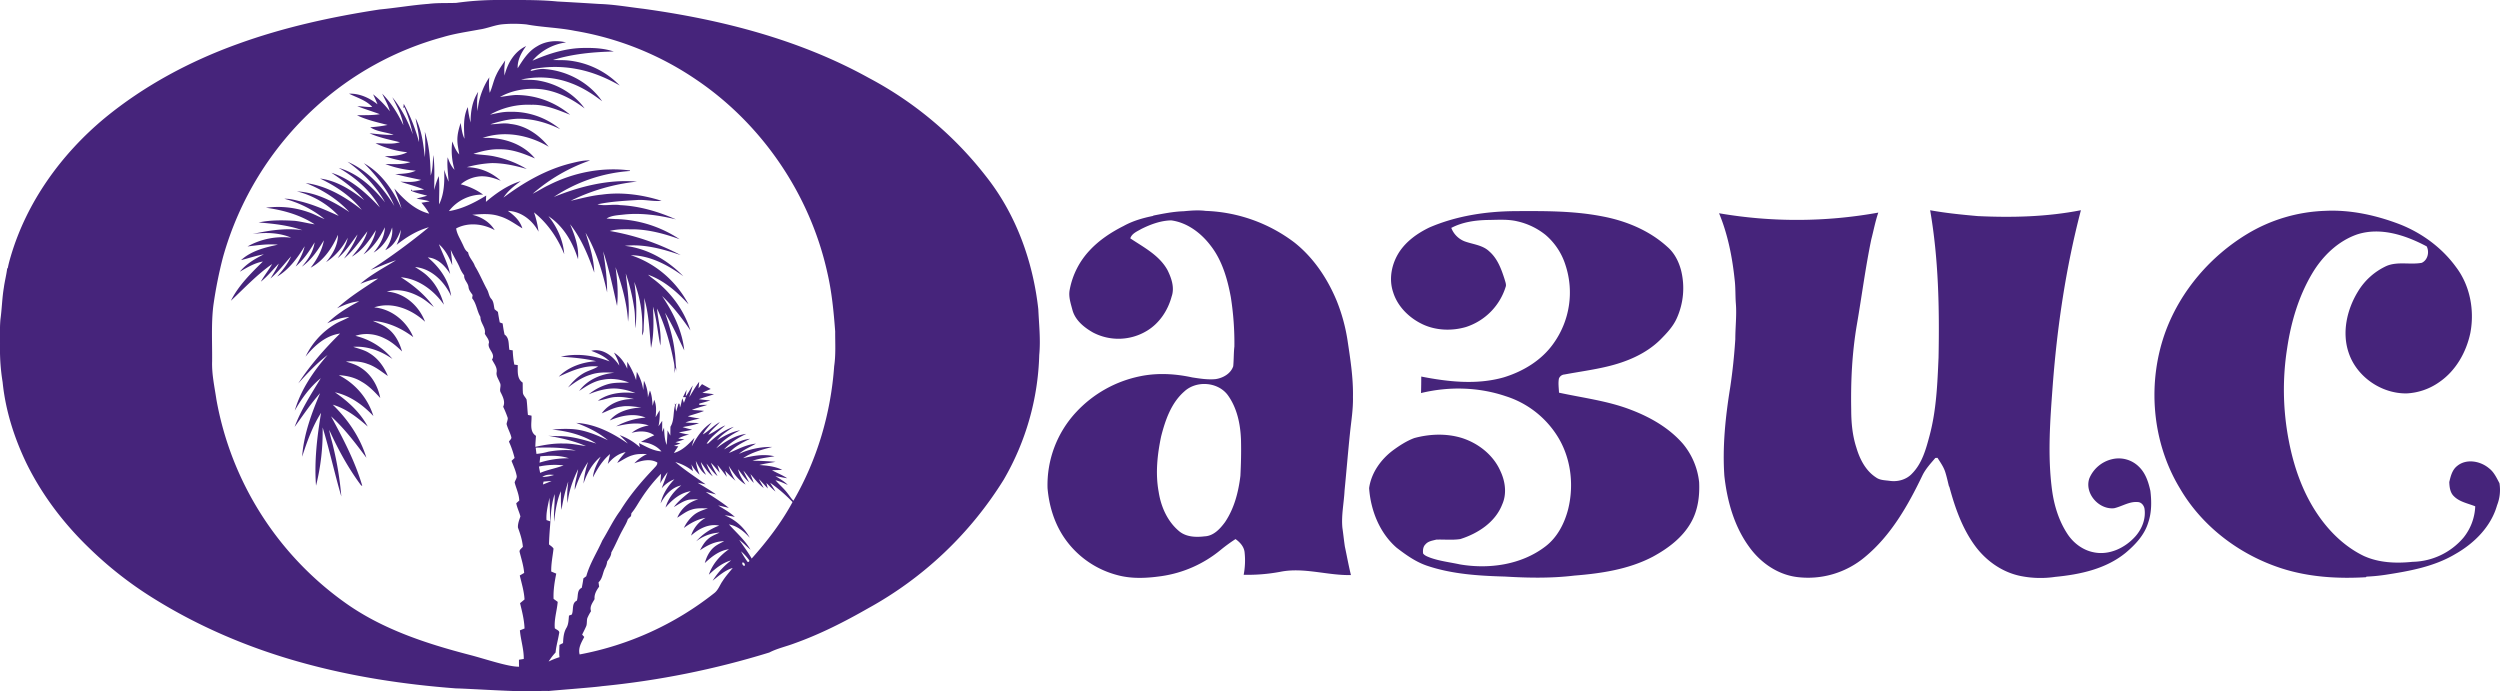 <svg id="Слой_1" data-name="Слой 1" xmlns="http://www.w3.org/2000/svg" viewBox="0 0 2027.85 560.69"><defs><style>.cls-1{fill:#46247b;}</style></defs><path class="cls-1" d="M849.34,148.27a295,295,0,0,0-95.71-80.61C697.41,36.53,634.24,20.4,571,11.63,559,10.23,547,8.06,535,7.7q-16.94-1.08-33.87-2C484.45,4.07,467.71,4.6,451,4.49a244.45,244.45,0,0,0-32,2.34c-7.47.28-15-.12-22.42.8-13.31,1-26.49,3.31-39.78,4.56-39.16,6-78.09,14.55-115.38,28.12-38.75,14-75.65,33.79-107.55,60-35.18,29.22-63.2,68-76.19,112.15-.92,3.1-1.77,6.22-2.38,9.4l-.51.5c-.65,5.18-2,10.23-2.69,15.42-1.43,8.5-1.57,17.14-2.76,25.67-.72,7.67-.24,15.39-.39,23.08a165.61,165.61,0,0,0,2.15,27.95c2.31,23,9.46,45.38,19.51,66.16,12.63,25.63,30.21,48.67,50.77,68.46A305.25,305.25,0,0,0,173,489.54c37.19,23.27,78,40.55,120.23,52.27,41,11.45,83.35,17.89,125.79,21.08,5.72,0,41.57,2.23,53.87,2.29,5,0,19.12-.37,21.17-.19,2.48-.37,37.61-3,43-3.9a686.73,686.73,0,0,0,135.9-27.32c6.41-3.32,13.51-4.81,20.24-7.36,20.91-7.44,40.77-17.54,60-28.54a298.67,298.67,0,0,0,109.92-104.3,212.33,212.33,0,0,0,28.82-101.1c1.2-12.36-.2-24.78-.76-37.15C886.93,216.84,873.35,178.9,849.34,148.27ZM483.49,367.6c10.91-.16,22.06-.47,32.68,2.41a78.51,78.51,0,0,0-22.59.9,50.81,50.81,0,0,1-9.47,1.76C483.9,371,483.69,369.29,483.49,367.6Zm27,8.64a75.14,75.14,0,0,0-23.88,3.54c.22-1.73.44-3.45.65-5.17C495,374,502.94,373.7,510.47,376.24Zm-24.36,6.69a61.7,61.7,0,0,1,20-.94c-6.22,2.42-12.9,3.42-19,6.1Q486.58,385.51,486.11,382.93Zm12.25,6.81a32.36,32.36,0,0,1-9.5,1.66C491.6,389.29,495.08,389.37,498.36,389.74Zm-9,7.72c.12-.57.35-1.72.47-2.29,2.17-.23,4.35-.42,6.54-.53C494.11,395.66,491.75,396.57,489.4,397.46Zm5.28,10.7c.26,6.39.42,12.8.6,19.2l-3-1C491.83,420.15,493.52,414.17,494.68,408.16ZM512.76,503l-2.26.81c-.36,3.39-.29,7-2.09,10-2.24,3.71-2.53,8.1-2.73,12.32-1,.48-2,1-2.93,1.48,0,3.3-.44,6.63.08,9.92a60.09,60.09,0,0,0-8.86,3.57,46.91,46.91,0,0,1,5.65-7.35c.48-5.21,2-10.24,2.85-15.38.84-2.39-2.09-3-3.47-4.25-.65-7.28,1.76-14.26,2.35-21.44L498,490.26c-.3-6.91.81-13.74,2.16-20.49-1.37-.56-2.71-1.13-4.06-1.69-.16-6.25,1.17-12.39,1.86-18.58-.85-1.48-2.44-2.33-3.68-3.43.19-8.17,1.07-16.3,1.55-24.45a74.21,74.21,0,0,1,3-16.37c.29,7.49-.86,15-.4,22.45.89-8.41,2.24-16.93,5.45-24.79.21,5-.23,10.12.57,15.13a143.3,143.3,0,0,1,5.45-23c-.62,5.82-1.29,11.66-.5,17.5.89-9.63,4.33-18.81,8.5-27.46-.74,5.62-2.85,11-2.74,16.77,2.74-7.92,6-15.68,10.82-22.61a76.64,76.64,0,0,0-3.73,17.52c2.76-8.27,7.08-16.23,13.92-21.83-2.72,5.31-5.79,10.69-6.24,16.78,3.6-7,7.77-13.83,13.88-18.92-.57,2.71-1.19,5.4-1.85,8.09,3.63-4.69,8.57-8.46,14.48-9.67-2.46,2.77-5,5.48-6.79,8.76,4.14-2.11,8-5,12.5-6.23,3.76-1.23,7.75-1,11.65-1a34.7,34.7,0,0,0-10.3,7.55c5.85-2.22,12.84-4,18.63-.65.2,2.18-1.7,3.52-2.93,5-10,10.48-19.44,21.62-27.06,34-5.67,7.6-9.68,16.22-14.61,24.26-4.29,9.7-10.19,18.74-13,29-.79.57-1.57,1.14-2.34,1.72-.32,2.57-.81,5.12-1.33,7.66-4.13,1.84-2.7,6.88-4,10.43C512.44,493.69,514.46,499.32,512.76,503Zm122-26.73c-2.1,3.22-3.41,7.11-6.62,9.47a250.43,250.43,0,0,1-109,49.6c-1.39-5.21,1.44-9.78,3.75-14.19l-1.71-1.87c1.12-2.4,2.41-4.73,3.41-7.18.6-2,.23-4.22.79-6.25a39.44,39.44,0,0,1,3-5.62c-1.3-3.71,1.22-6.75,2.88-9.81-.41-3.79,1.54-7.13,3.7-10.06-.18-1.18-.34-2.35-.5-3.52,3.56-3.28,3.28-8.25,5.66-12.14a15.6,15.6,0,0,0,1.37-4.78c1.56-2.23,3.28-4.5,3.34-7.34,3.37-5.89,5.82-12.25,9.13-18.17,1.47-2.91,3.33-5.64,4.27-8.79.85-.84,1.71-1.66,2.58-2.48.08-.59.25-1.78.33-2.37,3.15-3.67,5.36-8,8.06-12a128.35,128.35,0,0,1,16-20c-.2,2.61-.38,5.23-.69,7.84a50.92,50.92,0,0,1,6-9.14c-1.38,4.44-3.26,8.71-4.79,13.1a25.56,25.56,0,0,1,10.32-7.34c-5.29,5.48-9.6,12.05-11.22,19.59,3.57-6.66,8.95-13,16.72-14.6-5.91,4.62-10.68,10.71-12.74,18,5.3-6.32,12-12,20.44-13.31-4.88,3.93-9.92,7.8-13.7,12.88,4-2.24,7.8-5.12,12.39-6a46.41,46.41,0,0,1,7.46-.21,25.2,25.2,0,0,0-17.07,14.86c3.79-2.38,7.34-5.32,11.71-6.59,4.23-1.43,8.75-1,13.14-1-4,1.37-8.2,2.67-11.5,5.46a30.73,30.73,0,0,0-8,10.44c5.25-3.89,11.1-7.13,17.63-8.21a25.5,25.5,0,0,0-11.78,14.4c6.2-5.52,14.25-9.88,22.83-8.12a46.43,46.43,0,0,0-18.69,12.75,34,34,0,0,1,19-7.08c-3.25,1.56-6.77,2.79-9.45,5.28-2.87,2.46-4.73,5.8-6.46,9.09,5.79-4,12.36-7.39,19.59-7.38-2.87,1.53-5.91,2.83-8.37,5-3.8,3.29-6,8-7.32,12.76C626.17,456,632.49,451,640.27,450c-7.37,5.09-13.47,12.1-16.33,20.69,5.2-5,11-9.71,18.13-11.67A63.23,63.23,0,0,0,627,475.52c5.06-4,10-8.49,16.33-10.34C640.4,468.8,637.26,472.28,634.81,476.27ZM653,463.42c-1.26.35-2.39-1.63-1.81-2.66C652.43,460.4,653.67,462.36,653,463.42Zm2.47-3.07a62,62,0,0,1-5.41-8.65,41.46,41.46,0,0,1,6.72,7.34C656.83,459.91,656.39,460.35,655.48,460.35Zm3.22-2.81c-3-5.3-6.71-10.11-10.11-15.14,3.29,2.38,6,5.41,9.18,8-4.59-7.85-11.51-13.87-17.53-20.55,6.87,1.22,12.37,5.83,16.91,10.85a40.08,40.08,0,0,0-20.43-18.24,53.7,53.7,0,0,1,8.34,1.36c-4-3.78-8.94-6.41-13.58-9.36,2.91.61,5.8,1.32,8.7,2-5.87-4.82-12.42-8.68-18.69-12.92,2.78.56,5.51,1.32,8.27,2-4.75-3.51-9.92-6.38-14.91-9.51,2.17.42,4.34.9,6.52,1.34-8.27-5.94-16.87-11.48-24.63-18.08a39.48,39.48,0,0,1,14.35,7.42q-.69-2.76-1.26-5.54a30,30,0,0,0,6.68,8.39,42.89,42.89,0,0,1-3.13-11.14c2.17,4.13,4.25,8.58,8.31,11.2-1.8-3.25-3.54-6.59-4.2-10.29,2.92,4.08,5.6,8.46,9.66,11.56A50.61,50.61,0,0,1,622,380.49c2.91,3.47,5.4,7.34,9,10.15-1.83-3.54-4-6.91-5.34-10.69,2.61,2.44,4.74,5.33,7.17,8-.63-2.09-1.33-4.2-1.93-6.28,2.72,3.07,5.14,6.38,7.63,9.65-.35-1.26-1.05-3.77-1.41-5a116.81,116.81,0,0,0,8.47,8.18,42.39,42.39,0,0,1-5.47-12.11c3.63,5.79,7.72,11.48,13.63,15.16-2.5-3.89-5.19-7.82-6.08-12.45,2.83,3.66,5.36,7.61,9,10.59a98.82,98.82,0,0,1-4.69-9.45c2.94,3.21,5.33,6.88,8.42,10-.85-2.44-1.9-4.81-2.71-7.25,3.39,4,6.59,8.16,10.78,11.36-1.28-2.43-2.7-4.77-3.93-7.22,2.52,2.43,4.78,5.1,7.23,7.61l-1.13-4.48c2.41,2.36,4.74,4.81,7.37,6.94-1.37-2.41-2.94-4.71-4.32-7.11a122.37,122.37,0,0,1,18.14,15.65C682.91,428.3,671.27,443.45,658.7,457.54Zm66.92-156.12c-2.68,38.24-13.77,76-33.06,109.22-1.85-1.79-3.15-4-4.75-6-2.91-3.86-6.66-7-9.83-10.57,3.51.7,6.71,2.32,10,3.76-2.87-3-6.54-4.95-10-7.14,3.17.58,6.34,1.23,9.54,1.74-3.87-2.62-8.26-4.25-12.32-6.51,2.74-.11,5.48-.15,8.24-.33-5.77-2.83-12.24-3.47-18.55-3.89,4.31-1.23,8.78-1.71,13.17-2.6-6.24-.51-12.48-.87-18.74-.88,5.8-1.89,11.86-2.64,17.86-3.6-8.44-2.05-17.15-.48-25.43,1.51,7-4.78,15.4-6.93,23.52-9.09a60.89,60.89,0,0,0-26.87,5.62c4-3.65,9.15-5.57,13.75-8.33-7.81.79-14.8,4.6-21.9,7.6,4.63-5.27,10.94-8.5,17.15-11.53-7.77.73-14.4,5-21.09,8.63,4.92-5.57,11.39-9.43,18-12.61-9.17,1.12-17.09,6.33-24.34,11.71,5.12-6.43,12.1-11,19.37-14.61-6.87,1.11-12.94,4.61-18.8,8.16,3.69-4.67,8.81-7.79,13.69-11-8,2.56-14.77,7.82-20.81,13.52l-1.28.13c4-6,9.89-10.1,15.19-14.78-5,1.88-8.91,5.59-13.8,7.58,2.51-4,6.37-6.73,9.37-10.28-5.11,2.68-8.84,7.28-13.88,10.07,2-3.54,4.77-6.51,7.25-9.69-7.37,4.48-12.22,11.93-16.18,19.39.65-2.36,1.41-4.69,2.2-7-4.67,5.11-9.82,10.37-16.67,12.33,1.11-1.85,2.31-3.65,3.57-5.41l-3.51-.34c1.73-.71,3.49-1.38,5.26-2-1.38-.33-2.74-.67-4.09-1,2.44-.73,4.88-1.48,7.29-2.33l-5-.66A29.11,29.11,0,0,1,608,357a65.74,65.74,0,0,1-8.39-1.75c3.58-.73,7.19-1.38,10.76-2.18-2.58-.68-5.17-1.32-7.71-2.14,4.48-.87,9-1.56,13.31-3.26-3.68-.22-7.37-.13-11-.51a66.46,66.46,0,0,1,11.7-3.14c-3.29-.55-6.6-1-9.82-1.84,4.38-1.51,8.89-2.62,13.19-4.37-3.28-.46-6.59-.57-9.89-.8,4-1.77,8.4-2.61,12.54-4.12-2.19,0-4.37,0-6.54.07v-1.06c3-.82,6.06-1.73,9.09-2.63q-4.74-.32-9.42-1c4.06-1.44,8.23-2.55,12.29-4-3.14-.46-6.29-.8-9.43-1.15,2.22-1.13,4.5-2.11,6.78-3.11-2.36-1.3-4.71-2.64-7.07-3.94l-2.82,3.41c.19-1.78.38-3.56.56-5.34-3.07,3.93-5.45,8.31-8.08,12.53.85-3.21,2-6.34,2.9-9.53-2.05,2.85-3.55,6.07-5.74,8.82.17-1.77.44-3.53.67-5.29-1,1.95-1.93,4-2.94,5.93l2.45.09c-.55,1.52-1.1,3.05-1.68,4.57l-1.32-3.72c-.56,2.52-1,5.07-1.86,7.53-.09-.76-.26-2.3-.35-3.06l-.89-.11c-.59,2.14-1.22,4.27-1.85,6.4-.4-2.3-.9-4.76.47-6.83l-1.44,1.28-.77-2,.83,2.51c-1.68,5.67-.5,12.21-3.72,17.35-.09,2.4-.09,4.81-.1,7.22-.77-1.42-1.51-2.84-2.25-4.27q-.26,5.91-.72,11.81c-1.82-4.46-1.84-9.32-2.16-14l-1.48,3.54c0-3,0-6.06,0-9.08-1,1.48-2,3-3,4.44a50.15,50.15,0,0,0,.93-13c-1.11,1.86-2.16,3.75-3.25,5.62.38-4.72.92-9.69-1.21-14.11-.38,1.64-.77,3.27-1.19,4.91-.41-4.21-.52-8.54-2.22-12.48-.6,1.86-1.1,3.76-1.66,5.63a29.48,29.48,0,0,0-3.21-13.48c-.24,2.47-.32,5-.55,7.45a40.83,40.83,0,0,0-5.22-14.7c-.2,2.22-.42,4.44-.6,6.67a64.26,64.26,0,0,0-7.17-14.8c0,1.84,0,3.71,0,5.57-2.36-5.23-5.83-10-10.75-13.05,1.81,3.34,3.69,6.73,4.31,10.54-4.86-7.47-13.25-14.37-22.76-12,5.35,2.1,10.83,4.34,14.86,8.6-12.51-4.84-26.32-6.9-39.51-3.79,9.58.57,19.21,1.42,28.58,3.61-11.13.79-22.31,4.5-30.31,12.56,10-4.48,20.63-9.5,31.95-8.25-3.76,2.42-8.24,3.32-12.06,5.63-4.88,2.86-8.84,7-12.34,11.4,5.6-4.25,11.49-8.35,18.31-10.38,6.2-2.14,12.84-2,19.3-1.55-11,1-22,5.67-28.57,14.74,5.93-4,12.09-8.08,19.31-9.12,7.08-1.42,14.5-.24,21.18,2.33-5.78.21-11.67-.31-17.29,1.32a44.69,44.69,0,0,0-15.48,8.21c7.14-3,14.85-5.16,22.67-4.68a51.56,51.56,0,0,1,15.26,3.7c-10.46-1.19-21.68-.21-30.46,6.15,5.09-.63,9.86-3,15-3,4.84-.31,9.61.64,14.32,1.67-9.9-.33-20.35,3.26-26.21,11.61,5.18-2.15,10.22-4.93,15.89-5.51,5.43-1,10.91.19,16.33.67-9.39.65-19.41,3-25.71,10.59,9-3.95,19.64-6.2,29.08-2.33a58.77,58.77,0,0,0-23.93,7.1c8.65-2.06,17.89-3.61,26.54-.69a29.34,29.34,0,0,0-14,6c6.1-1.74,13.05-1.89,18.42,1.95a114.39,114.39,0,0,0-10.8,5.39c6.24.39,12.49,2.81,16.6,7.67-6.61-.43-12.44-3.82-18.19-6.78.17.85.52,2.56.7,3.41a49.06,49.06,0,0,0-16.39-9.83c2.27,2.21,4.58,4.41,6.64,6.84-12.44-8.63-26.54-15.95-41.93-16.78,9.18,3.4,18.17,7.74,25.72,14.07-9.52-4.42-19.42-8.71-30.08-9.09a98.71,98.71,0,0,0-15.09.49c12.51,1.15,25.11,4.43,35.76,11.29-9.35-2.78-18.82-5.76-28.65-6-3.42,0-6.83-.08-10.24-.28,10.42,1.79,20.81,4.12,30.55,8.35-6.09-.8-12.11-2.26-18.29-2.07-7.7-.27-15.29,1.09-22.79,2.66.07-3,.29-5.93.53-8.89-5.65-3.58-3.27-10.89-3.64-16.4l-2.88-.55c-.5-4.17-.54-8.37-1.12-12.52-.94-2-3.06-3.57-3-6-.17-2.57-.09-5.14-.15-7.71-4.78-3.2-3.94-9.28-4-14.24l-2.8-.37a74.87,74.87,0,0,1-1.27-11.57l-2.7-.41c-.85-4.21.16-9.65-3.93-12.38-.67-3-1.17-6-1.54-9l-2.37-.88c-.53-2.83-1.07-5.65-1.46-8.5-.92-.72-1.82-1.44-2.72-2.16-.74-2.84-.57-6.19-2.7-8.44-1.9-2.09-2-5.08-3.36-7.48-3.44-6.3-6.13-13-9.91-19.09-1.3-4.07-4.84-6.84-5.51-11.19-2.69-1.6-3.44-4.79-4.84-7.37-1.8-3.91-4.28-7.64-4.85-12,9.8-5.16,21.79-3.86,31.26,1.39-4-6.58-10.83-10.77-18.23-12.44,7.44-.65,15.15-1.25,22.36,1.23,6.74,1.95,12.36,6.26,18.31,9.77-1.88-6.13-6.65-10.64-11.78-14.18,10.75.35,20,7.64,24.91,16.92a79,79,0,0,0-3.68-15.69c11.06,8.8,19.23,20.86,24.51,33.89-.89-11.36-5.74-22-12.81-30.83,12.14,8,19.79,21.29,24,34.94.84-9.88-2.67-19.45-6.45-28.4,9.14,11.58,14.79,25.41,19.61,39.23-.26-11.12-3.74-21.81-7.06-32.33,8.75,14.88,13.73,31.66,17.51,48.41,0-11.19-1.41-22.29-3.2-33.32,4.75,14.47,7.93,29.4,11.24,44.25,1.17-10.49.16-21-1.22-31.42,5,14.28,9.31,29.09,10.15,44.28,1.62-13-.42-26.16-1.85-39.13a158.53,158.53,0,0,1,6.84,28.27c.88,5.33.48,10.77,1.07,16.14a163,163,0,0,0-1-37.59,102,102,0,0,1,6.24,43.46,9.52,9.52,0,0,0,1.3-4.16c.17-8.77,1.23-17.53.46-26.3,3.9,13.18,4.29,27,5.57,40.58,2.47-11,2.15-22.35,1.56-33.52,3.06,10.29,3.84,21.07,6,31.56,1.17-10-1.84-20-2.67-30,6.61,13.82,10.75,28.7,13.68,43.7a27.67,27.67,0,0,1,.29,8.85l1.16-4.62,1.27,4.59c-1.69-5.81-1.11-11.9-2.1-17.81-1.18-10.77-4.44-21.13-7.84-31.35C594.31,268,599,278.43,604,288.69c-1.66-16.07-9.08-30.87-18-44.07,8.82,8.26,16.13,18,23,27.91-5.29-16.95-16.57-31.79-30.8-42.29-1.23-.93-2.43-1.9-3.57-2.93,13,4.65,23.62,14,32.85,24.06-9.79-18.62-26.77-33.39-46.85-39.87,15.76.21,30.14,8,42.61,17.05-12.58-13-29.31-22.69-47.5-24.64,15.5-1.74,30.86,2.56,45.39,7.51a192.34,192.34,0,0,0-57.57-19.57c6.67-1.86,13.66-1.29,20.5-1.33,12.42.46,24.53,3.8,36.17,8a97.88,97.88,0,0,0-52.28-16.36c-2.35-.12-4.7-.25-7-.41,4.21-2.63,9.35-2.65,14.13-3.24,14.17-1.5,28.43.57,42.19,3.93-14.29-6.31-29.54-10.83-45.21-11.55-6.15-1-12.4.94-18.48-.66,10.64-2.29,21.53-2.82,32.35-3.51,6.58-.44,13.08,1.36,19.65.63-15.57-4.91-32.22-7.26-48.49-5-8.57.82-16.87,3.15-25.24,5a159.82,159.82,0,0,1,53.8-15.55c-23.12-2-46.15,3.84-67.45,12.46A127.4,127.4,0,0,1,560,143.2l0-.45c-22.54-2.95-45.74,1.64-65.95,11.89-4.46,2.09-8.57,4.82-13,7a140.51,140.51,0,0,1,46.56-27c-5.32-.26-10.53,1.12-15.66,2.35-20,5-38.17,15.46-54.56,27.75,3.54-5.5,8.76-9.57,14-13.34-10.67,3.2-19.86,9.73-28.28,16.82.06-1.71.14-3.41.24-5.12C434,168.85,424,174,413.09,175.74a34.07,34.07,0,0,1,27.72-13.4A50,50,0,0,0,422.7,154a27.39,27.39,0,0,1,13.22-6.16c6.6-1.19,13.22.76,19.27,3.27a41.66,41.66,0,0,0-27.64-11A93.67,93.67,0,0,1,448,136.78c9.62,0,19.07,2.11,28.25,4.81a82.51,82.51,0,0,0-25.22-10c-5.93-1.41-12.05-1.46-18.05-2.3,7.09-2.38,14.52-4,22.05-3.71,9.78,0,19,3.61,27.86,7.43-10.18-12.43-26.84-17.35-42.45-16.64,17.78-6.17,37.74-2.33,53.63,7.17-7.67-9.56-18.54-17.21-31-18.49-5.43-1.17-10.87.28-16.32.24C454,103,461.38,101.09,469,100.8c12-.16,23.71,3.17,34.37,8.46A61.27,61.27,0,0,0,462,95.2c-5.3-.11-10.42,1.26-15.56,2.29a62.82,62.82,0,0,1,33.57-8c11-.37,21.34,4.14,31.41,8.07a68,68,0,0,0-44.48-16c-4.18.28-8.3,1.07-12.45,1.6,10.15-5.71,22.22-7.53,33.71-6.27,12.9,1.62,24.74,7.77,35,15.56C514.59,80.5,501,72.62,486.6,70c-4.93-1-10-.69-15-.94a70.32,70.32,0,0,1,40.81,3c9.09,3.39,17.32,8.67,25,14.58C527,71.53,509.28,61.94,491,60.52c-4-.5-7.93.81-11.82,1.63l1.1-1.44a94,94,0,0,1,35.81-.37c12.59,2.21,24.54,7.17,35.59,13.52A67.84,67.84,0,0,0,509,53.46c-3.84-.31-7.68-.14-11.51-.29,15.93-5,32.68-6.51,49.3-6.9-7.34-2.44-15.15-3-22.83-2.87-15-.2-29.52,4.39-43.1,10.33a43.4,43.4,0,0,1,27.28-14.84c-7.87-1.93-16.55-1.16-23.51,3.17-7.11,4-11.57,11.06-15.74,17.8-.3-6.73,3-12.78,6.87-18-9.58,4.39-15.16,14.06-17.55,23.94a48.19,48.19,0,0,1,.58-12.35c-2.55,3.81-5.32,7.52-7.23,11.72-2.32,4.67-3.15,9.89-5.34,14.61a44.27,44.27,0,0,1-.32-12.59,57.83,57.83,0,0,0-9.54,27.4A49.66,49.66,0,0,1,436.83,79c-4.8,7.36-6.22,16.25-6.12,24.89a77.11,77.11,0,0,1-2.27-12.53c-3.95,8-3.12,17.07-2.73,25.67-1.92-4-2.35-8.48-3.1-12.8-1.45,4.62-2.8,9.38-2.64,14.26.06,3.81,1,7.53,1.51,11.29-2.77-3-4.23-6.83-5.65-10.57a55.23,55.23,0,0,0,1.84,23c-2.8-2.81-4.25-6.52-5.59-10.16-.66,6.65.34,13.25.78,19.87a92.17,92.17,0,0,1-3.59-9.77c.31,9.47.15,19.47-4.14,28.15-.06-7.65.6-15.32-.28-22.95a64.42,64.42,0,0,0-3.64,11.27c-.06-9.44.57-18.95-.77-28.34-.53,5.56-.27,11.26-2.12,16.61-.3-12-1-24.1-4.77-35.55A148.82,148.82,0,0,1,393.6,132c-1.25-10.77-2.48-21.81-7.53-31.61,1,6.44,3,12.75,2.77,19.33a140.56,140.56,0,0,0-12.36-31c-.11,1.12-.22,2.23-.32,3.35l.91-.58a120.73,120.73,0,0,1,6.76,22c-4-10.81-9.31-21.23-16.66-30.16,3.76,7.23,7.73,14.57,9,22.72-4.43-9.33-9.9-18.2-17.2-25.57,2.21,4.69,4.93,9.19,6.21,14.27a84.31,84.31,0,0,0-13.57-13.79c1.23,2.7,2.5,5.39,3.56,8.16-6.53-5.28-14.53-8.91-23.08-8.64,6.42,3.25,13.81,5.25,18.81,10.77-4.05.27-8.05-.6-12.08-.6,6,2.37,12.19,4.17,18.21,6.47-6.13,1-12.33.72-18.5.87,7.84,3.82,16.42,5.67,24.81,7.86a103.93,103.93,0,0,1-14.05,1.86c5.72,3.79,12.75,3.85,19,6.12-6.56.34-13.09-.63-19.61-1.24,7.85,3.58,16.38,5.18,24.7,7.27-6.51,2-13.22.75-19.85.82A78.32,78.32,0,0,0,379.35,128c-5.64,2.89-12.15,3.21-18.36,3.11,6.71,2.58,13.79,3.82,20.88,4.84-6.51,2.36-13.52,1.51-20.28,1.64a82.78,82.78,0,0,0,24.68,5.31c-5.22,2.48-11.06,2.56-16.7,2.81,6.92,1.79,13.92,3.26,20.92,4.7-5.28,2.19-11.21,1.72-16.79,1.4,6.41,2.22,13,3.85,19.31,6.43-3.18.41-6.38.65-9.56,1.05l-.68-1.23c-.1.29-.3.88-.41,1.17,4.2,1.86,8.71,2.79,13.13,4-2.87.89-5.81,1.51-8.69,2.34,3.55.82,7.22,1.11,10.69,2.27-2.22.43-4.45.76-6.68,1.1a56.4,56.4,0,0,1,6.34,8.85c-11.68-2.87-20.63-11.6-28.3-20.39,1.92,5.45,4.4,10.7,5.81,16.32-6.61-14.69-16.18-28.81-30.52-36.86,10.13,10,19.22,21.43,24.71,34.72-9.17-15-21.56-28.83-38-35.91,12.24,8.7,23.23,19.67,30.43,32.94-9.88-12.24-22.1-23.54-37.58-27.94,13.5,7.72,25.78,18.33,33.37,32.07-11.06-11.8-23.55-23.15-39.29-28.13,9.53,6.47,19.15,13.25,26.55,22.2-10.5-8.21-22.24-15.84-35.76-17.5,12.82,6.1,24.94,14.22,33.86,25.42-13.28-10.52-28.45-19.55-45.54-21.79,13.31,5.21,25.77,13,35.46,23.57-12.74-8.49-26.88-16-42.5-16.78a70,70,0,0,1,33.86,19.87c-9.88-4.43-19.8-8.93-30.33-11.59-4.53-1.07-9.09-2.49-13.79-2.28a86.18,86.18,0,0,1,32.68,16.48c-4.54-1.73-8.76-4.22-13.4-5.72A74,74,0,0,0,264.7,173c13.83,1.88,27.73,5.72,39.49,13.44-5.4-.74-10.67-2.2-16.08-2.82-9.78-.6-19.72-.74-29.35,1.34,11.95.93,24.11,2.23,35.47,6.26-13.5-2-27.15.21-40.36,3.06,10.46-1.39,21.51-1.18,31.33,3a58.69,58.69,0,0,0-35.46,7.12c8.17-1,16.38-2.23,24.64-1.43-10.61,2.23-21.63,5-29.88,12.5,6.18-1.47,12.19-3.67,18.49-4.66-7.23,3.55-14.32,7.79-19.51,14.08,5.92-3.39,11.85-7.07,18.7-8.26-9.74,9.63-19.75,19.41-25.94,31.82,10.91-10.18,21.17-21.24,33.48-29.79-2.81,4.93-6.42,9.36-9.19,14.32,5.46-4.3,9.77-9.79,14.6-14.73-1.76,4.31-4.42,8.15-6.77,12.14,6.3-5.32,11.27-11.91,16.73-18-2.61,6.2-7,11.34-11.29,16.44,9.72-5.78,16.5-15.14,22.29-24.62-1.35,5.93-4.42,11.21-7.32,16.48,6.4-5.42,11.16-12.45,15.39-19.62-1.05,7.56-5.41,14.1-10.34,19.73,7.75-5.42,13-13.45,17.86-21.37-1.54,8.22-5.65,15.68-10.76,22.22,10.56-5.68,17.52-16,22.18-26.71,0,8.4-4.37,15.93-9.64,22.15,7.58-4.81,13.37-11.91,17.6-19.76-1.24,6.15-4.72,11.51-8.23,16.59,6.54-5.38,11.09-12.6,16.15-19.28-2.53,7.14-6.79,13.44-11,19.64,7.5-6.34,13-14.5,19-22.18-2.24,7.9-7.32,14.5-12.64,20.59,8.59-5,14.33-13.28,19.51-21.5-1.33,7.41-5.45,13.83-10,19.66,7.88-5.38,13.13-13.57,17.3-22-.23,7.76-4.28,14.72-9.14,20.53,7.57-4.45,12.5-12.11,15-20.35.93,6.63-1.92,13-5.55,18.4,6.71-3.15,10.3-10,12.66-16.64a31.2,31.2,0,0,1-3.49,12.33c7.83-6.22,16.52-11.63,26.23-14.31a519,519,0,0,1-47.23,34.62c6.94-2.42,13.58-5.65,20.6-7.83-9.83,6.1-20.23,11.48-29,19.1,4.7-1.77,9.42-3.61,14.43-4.26-11.35,7.63-23.17,14.76-33.25,24.1,5.67-2.72,11.6-5.11,17.93-5.65-9.32,4.88-18.43,10.41-25.94,17.85,5.66-2.62,11.6-4.8,17.89-5.1-3.9,2.27-8.24,3.66-12.07,6.07a61.71,61.71,0,0,0-23.42,26.08c7.14-8.85,16.34-17.15,28-18.75-12.51,12.37-24.26,25.63-33.87,40.41,7.4-8.15,14.94-16.34,23.74-23-11.45,13.26-21.69,28.15-26.62,45.14,5.55-9.82,12.33-19.19,21.14-26.34-7.74,12.8-16,25.45-21.25,39.54,6.75-9.24,13.08-18.84,20.7-27.4-7,16.44-13.32,33.59-14.59,51.56,4-12.29,8.4-24.63,15.35-35.6-3.23,19.5-5.6,39.34-4.09,59.11a180.86,180.86,0,0,0,5.36-47.26c5.66,18.48,9.69,37.45,15.17,56a267.56,267.56,0,0,0-6.67-40.75c-1-4.43-2.53-8.75-3.15-13.27,7.13,15.8,15.49,31.12,25.86,45.05l.94.34c-5.79-19.78-15.52-38.27-25.32-56.37,10.92,9.95,19.87,21.8,28.66,33.61-5-16.52-15-31.09-27.29-43.05,10.92,3.17,20,10.36,28.4,17.73-6.17-11.5-16-20.51-26.65-27.79,12.26,2.66,22.76,10.25,31.22,19.25a55.69,55.69,0,0,0-28.06-33.14c6.49.35,13,1.86,18.56,5.35,5.89,3.31,10.53,8.26,15.07,13.16-1.89-9.77-7.26-19.19-15.81-24.57-3.64-2.48-7.93-3.64-12.05-5,5.87-.39,11.9-.23,17.47,1.89,6.2,2,11.25,6.21,16.55,9.83-3.06-7.48-8-14.38-15.05-18.56-3.95-2.58-8.62-3.53-13-5.08,11.43-.83,22.56,3.34,31.79,9.85a56,56,0,0,0-30.05-18.77c7.86-2.7,16.74-1.55,24,2.25,5.25,2.52,9.69,6.37,13.83,10.41-2.09-7.32-5.8-14.56-12.15-19.06-3.45-2.62-7.61-3.94-11.48-5.75,12,.88,23.26,6,32.74,13.21-5.39-12.92-17.61-22.86-31.72-24.15,14.6-4.92,30.44,1.62,41.26,11.65-4.9-12.94-16.79-23.62-31-24.42,8.66-2.7,18.07-.32,25.88,3.81,4.53,2.23,8.3,5.62,12.26,8.7-7.12-9.86-16.51-17.75-26.76-24.17,14.4,1.26,26.85,10.68,34.93,22.25-2.31-8.38-6.28-16.48-12.62-22.56-3.13-3.25-7.05-5.54-10.79-8,13.46,1.26,23.89,11.93,29.3,23.7-1.7-12.56-9.34-23.6-19-31.48,8.13.57,14.15,6.89,18.17,13.43-1.87-8.45-6-16.11-9.12-24.13,5.16,4.52,8.36,10.72,10.81,17-.21-4.21-.73-8.39-1.24-12.57,2.13,5.3,5.52,10,7.62,15.3a27.7,27.7,0,0,0,3.3,5.53c-.34,3.78,3.31,6.09,3.55,9.71.33,2.41,2,4.28,3.3,6.22l-.4,2.61c3.61,4.4,3.86,10.36,6.75,15.15-.17,4.93,4.58,8.54,3.52,13.58,1.11,2.43,3.6,4.63,3.38,7.42-1.84,5,5.8,8.67,2.48,13.58,1.65,3.3,4.47,6.49,3.71,10.45-.45,3,1.67,5.58,2.64,8.3,1.55,2.56-.82,5.65.85,8.18,1.72,3.52,3.68,7.44,1.86,11.36a84.08,84.08,0,0,1,3.7,9.07c.11,1.69-.72,3.26-.95,4.91.86,3.58,2.81,6.8,3.76,10.36.7,1.61-1.22,2.67-1.84,3.95A74.23,74.23,0,0,1,466.37,376c-.84.77-1.67,1.54-2.49,2.33,1.58,4,3.43,8,4.21,12.22.28,1.93-1.31,3.49-1.67,5.33,1.26,4.87,3.58,9.5,3.74,14.62l-2.44,2.18c.65,3.73,2.49,7.09,3.38,10.74-1,2.95-2.21,5.87-2,9.05,1.84,5,3.53,10.18,4,15.56-1,1.31-3.22,2.45-2.59,4.4,1.4,5.55,3.16,11,3.63,16.78l-3.57,2.09c1.53,6.43,3.5,12.8,3.87,19.44l-3.64,3c1.65,6.76,3.38,13.54,3.65,20.54l-3.77,1.51c.67,7.79,3.24,15.32,3.14,23.2l-3.9.64c0,1.87,0,3.76.07,5.65-8.73.15-27.34-6.29-40-9.57-35.41-9.21-70.63-20.76-100.5-41.92a258,258,0,0,1-105-165.33c-1.52-10.27-3.81-20.48-3.46-30.93.15-14.91-.79-29.93.94-44.76a349.34,349.34,0,0,1,7.83-39.51A259.07,259.07,0,0,1,304.93,91.39a251.24,251.24,0,0,1,103.2-56.78C417.88,31.68,428,30.28,438,28.4c6.44-.9,12.45-3.73,19-4.25a102,102,0,0,1,19.06.16c12.91,2.38,26.12,2.57,39,5.16A247.52,247.52,0,0,1,613.58,69C667.19,105.14,706,162.31,720,225.41c3.67,15.72,5.21,31.82,6.42,47.88C726.37,282.67,727,292.1,725.62,301.42Z" transform="translate(-48.97 -4.49)"/><path class="cls-1" d="M1784.16,383.3A23.22,23.22,0,0,0,1762,377a26.47,26.47,0,0,0-18.33,15.63c-4,12.11,7.76,25.37,20.11,24.11,6.49-1.46,12.42-5.67,19.32-5,2.68.11,4.7,2.48,5.3,5,1.4,8.27-1.9,16.72-7.37,22.87-8.32,9.31-21.24,15.53-33.86,12.85-8.78-1.73-16.39-7.49-21.24-14.9-6.88-10.49-10.67-22.71-12.4-35.06-3.85-28.49-1.59-57.34.52-85.87,3.63-47.73,10.71-95.28,22.83-141.63-27.59,5.42-55.85,6.09-83.86,4.76-12.86-1.16-25.73-2.42-38.43-4.73,6.82,39.41,7.59,79.55,6.82,119.45-.92,21.22-1.75,42.67-7.27,63.31-2.9,10.88-6,22.47-14.15,30.76-4.47,4.91-11.49,6.91-18,6-3.82-.54-8-.42-11.25-2.76-8.46-5.45-13.24-14.88-16-24.27-3.26-10-4.18-20.57-4.17-31-.43-23.12.72-46.32,4.66-69.14s6.9-46,11.64-68.8c1.89-7.21,3.24-14.58,5.68-21.64a371.7,371.7,0,0,1-129.18.53c7.15,17.22,10.75,35.7,12.68,54.18.75,6.28.46,12.61.93,18.91.79,9.68-.44,19.35-.43,29-.84,13-2.18,26-4.11,38.93-3.85,23.79-6.43,47.94-4.77,72.06,2.24,20.23,7.88,40.68,20,57.36,9,12.67,22.72,22.39,38.31,24.56a71.73,71.73,0,0,0,55.68-16.15c21.17-17.47,35-41.87,46.71-66.3,2.6-5.28,6.64-9.61,10.43-14.06l1.75-.11c2.36,3.72,5,7.38,6.32,11.63,1.17,3.7,2,7.52,2.92,11.29l.41.68c4.48,16.65,10.31,33.34,20.53,47.41,8.94,12.34,22.15,21.78,37.21,24.84a81.17,81.17,0,0,0,28.15.71c20.13-1.92,41.09-6.43,57.11-19.54,7.81-6.56,15.26-14.48,18.27-24.47,2.84-8.23,2.8-17.18,1.76-25.73C1791.71,395.66,1789.36,388.43,1784.16,383.3Z" transform="translate(-48.97 -4.49)"/><path class="cls-1" d="M1141.94,280.13a144.39,144.39,0,0,0-8.76-31.74c-7.48-18-18.67-34.78-34-47A126.33,126.33,0,0,0,1027,175.56c-6-.78-12-.27-18,.28-8.22.26-16.3,1.9-24.34,3.47l-.58.37c-8.18,1.66-16.28,4-23.63,8.07-10.1,5.08-19.73,11.4-27.48,19.7a63.49,63.49,0,0,0-16.35,32.21c-1.05,5.54.87,11,2.26,16.31,2.28,8.34,9.45,14.11,16.66,18.22a44.48,44.48,0,0,0,43.69-1.34c10.15-6.08,17.07-16.53,20.1-27.84,2.54-7.2-.14-14.92-3.36-21.43-6.59-12-19.23-18.43-30.18-25.75,1.27-4,5.56-5.62,8.88-7.59,7.56-3.77,15.81-6.83,24.34-7,12.92,1.75,24.1,10.18,31.85,20.35,9.42,12,13.72,27.08,16.47,41.88a240,240,0,0,1,2.9,40.07c-.6,5.33-.44,10.7-.93,16-2,6.06-8.32,9.59-14.37,10.47-6.34.6-12.65-.43-18.9-1.38-13.75-3-28.13-3.82-42-1a97.2,97.2,0,0,0-51.91,28.91,86.65,86.65,0,0,0-23.44,62c1.15,13.36,5,26.68,12.2,38.07A75,75,0,0,0,955,470.9c11.73,3.27,24.14,2.63,36.07.91a97.35,97.35,0,0,0,48-21.24,133.74,133.74,0,0,1,12.08-8.82c3.62,2.58,6.9,6.14,7.37,10.77a62,62,0,0,1-.75,18.19,143.38,143.38,0,0,0,29.39-2.35c19.21-3.95,38.34,3,57.61,2.59-1.9-7.69-3.29-15.48-4.94-23.21-.76-5.07-1.26-10.16-2-15.23-.94-10.06,1.25-20,1.76-30,1.53-15.6,2.8-31.24,4.42-46.83,1-9.71,2.63-19.39,2.4-29.18C1146.72,310.92,1144.24,295.48,1141.94,280.13ZM1055.11,390.5c-1.59,13.13-5,26.46-12.5,37.54-4,5.43-9.32,11.24-16.57,11.5-6.85.84-14.55.59-20.22-3.84-9.74-7.89-15.12-20-17-32.2-2.77-15-1.09-30.3,2-45.07,3.4-13.25,8.15-27.08,18.74-36.36,9.71-9.09,27.08-7.94,35.19,2.73,7.73,10.55,10.42,23.88,10.85,36.72C1055.84,371.18,1055.6,380.85,1055.11,390.5Z" transform="translate(-48.97 -4.49)"/><path class="cls-1" d="M1414.09,364.5C1403,351.71,1387.83,343,1372.16,337c-18.83-7.34-39-9.72-58.62-14-.15-3.77-.76-7.59-.09-11.34a5.15,5.15,0,0,1,4.54-3.41c11.52-2.17,23.16-3.7,34.57-6.44,15.73-3.72,31.32-10.19,43-21.62,5.19-5.22,10.43-10.68,13.48-17.47a59.46,59.46,0,0,0,3.43-39.27c-1.9-7-5.35-13.77-10.88-18.58-14.8-13.56-34-21.4-53.58-25-23.07-4.42-46.66-4.24-70-4.13-23.73.18-47.76,3.83-69.64,13.28-9.62,4.64-18.75,11.12-24.61,20.21-6,9.43-8.41,21.56-4.75,32.3,3.59,11.62,13,20.8,23.77,25.94s23.81,5.66,35.37,2.24a49.7,49.7,0,0,0,32.32-33.19c.23-1.92-.6-3.74-1.07-5.55-2.62-8.18-5.73-16.74-12.39-22.53-5.43-5.24-13.32-5.7-20.06-8.2a18.93,18.93,0,0,1-10.78-10.89c9.15-4.79,19.58-6.25,29.79-6.44,8-.08,16.17-.76,24,1.16A56.15,56.15,0,0,1,1302.59,195a53,53,0,0,1,16.2,24.5,70.89,70.89,0,0,1-9.53,63.32c-9.56,13.77-24.63,22.87-40.45,27.73-21.86,6.25-45,3.69-67-.62,0,4.46-.06,8.93-.19,13.39,22.51-5.48,46.59-4.92,68.59,2.51a76.86,76.86,0,0,1,41.28,31.27c11.6,17.59,14.49,40.14,9.46,60.44-3,11.6-8.79,22.91-18.54,30.27-19.46,14.86-45.6,18.52-69.29,14.48-8-1.75-16.32-2.65-24.09-5.45-2-.83-4.36-1.55-5.72-3.37-.33-2.64-.06-5.65,2-7.53,2.16-2.53,5.62-2.91,8.64-3.73,6.49-.24,13.06.53,19.52-.46,14.28-4.51,28.39-13.62,34-28.11,3.88-8.67,2.48-18.73-1.5-27.1-5.71-13-17.86-22.51-31.23-26.78-12.51-3.83-26.07-3.33-38.61.07-6.17,2.31-11.78,5.94-17.08,9.81-9.93,7.39-17.8,18.35-19.54,30.78,1.25,18,8.48,36.36,22.33,48.37,7.48,5.75,15.31,11.36,24.31,14.47,20.48,7,42.31,8.3,63.78,8.92,18.66,1.12,37.46,1.44,56-.8,21.71-1.73,43.92-5,63.46-15.19,12.33-6.65,24.19-15.42,31.18-27.83,5.7-9.92,7.2-21.66,6.62-32.92A58.3,58.3,0,0,0,1414.09,364.5Z" transform="translate(-48.97 -4.49)"/><path class="cls-1" d="M2076.38,396.43c-2.31-4.3-4.37-8.93-8.35-12-7-6-18.53-8.17-26-1.94-4,3.12-5.23,8.27-6.35,13,.14,4.06.65,8.6,3.78,11.55,4.63,4.64,11.39,5.76,17.27,8.15a43.1,43.1,0,0,1-9.59,25.48,55.68,55.68,0,0,1-41.28,19.54c-13.33,1.37-27.39.84-39.72-4.86-15.48-7.53-28.12-20-37.64-34.21-12-17.89-19.14-38.66-23.1-59.73a216.82,216.82,0,0,1-1.18-74.81c3.12-20.89,9.24-41.59,20-59.87,8.4-14.29,21.09-26.77,37-32.19,19-6,39.23.81,56.14,9.81,2.32,4.56.89,11.09-4,13.33-9.42,1.71-19.44-1.27-28.51,2.51a52.85,52.85,0,0,0-23.36,20.95c-8.84,14.5-13,33-7.44,49.4,6.48,19.58,26.56,33.32,47,33.06a50.08,50.08,0,0,0,26.63-9.25c13.35-9.18,21.82-24.21,25.1-39.86,3.46-18.31-.22-38.35-11.61-53.34-11.3-15.57-27.34-27.4-45.13-34.52-19.39-7.48-40.19-12.13-61-11.12a130.68,130.68,0,0,0-63.12,18.67c-29.72,17.94-53.66,45.66-66,78.2-15.51,41.46-11.81,90.08,11.17,128.08,18.11,31.19,48.75,54.23,82.91,65.16,21.91,7,45.18,8.42,68,7.08l.61-.49a144.72,144.72,0,0,0,15.38-1.49c19.42-3,39.32-6.57,56.44-16.74,15.43-8.74,29.06-22.18,34-39.62A33.85,33.85,0,0,0,2076.38,396.43Z" transform="translate(-48.97 -4.49)"/></svg>